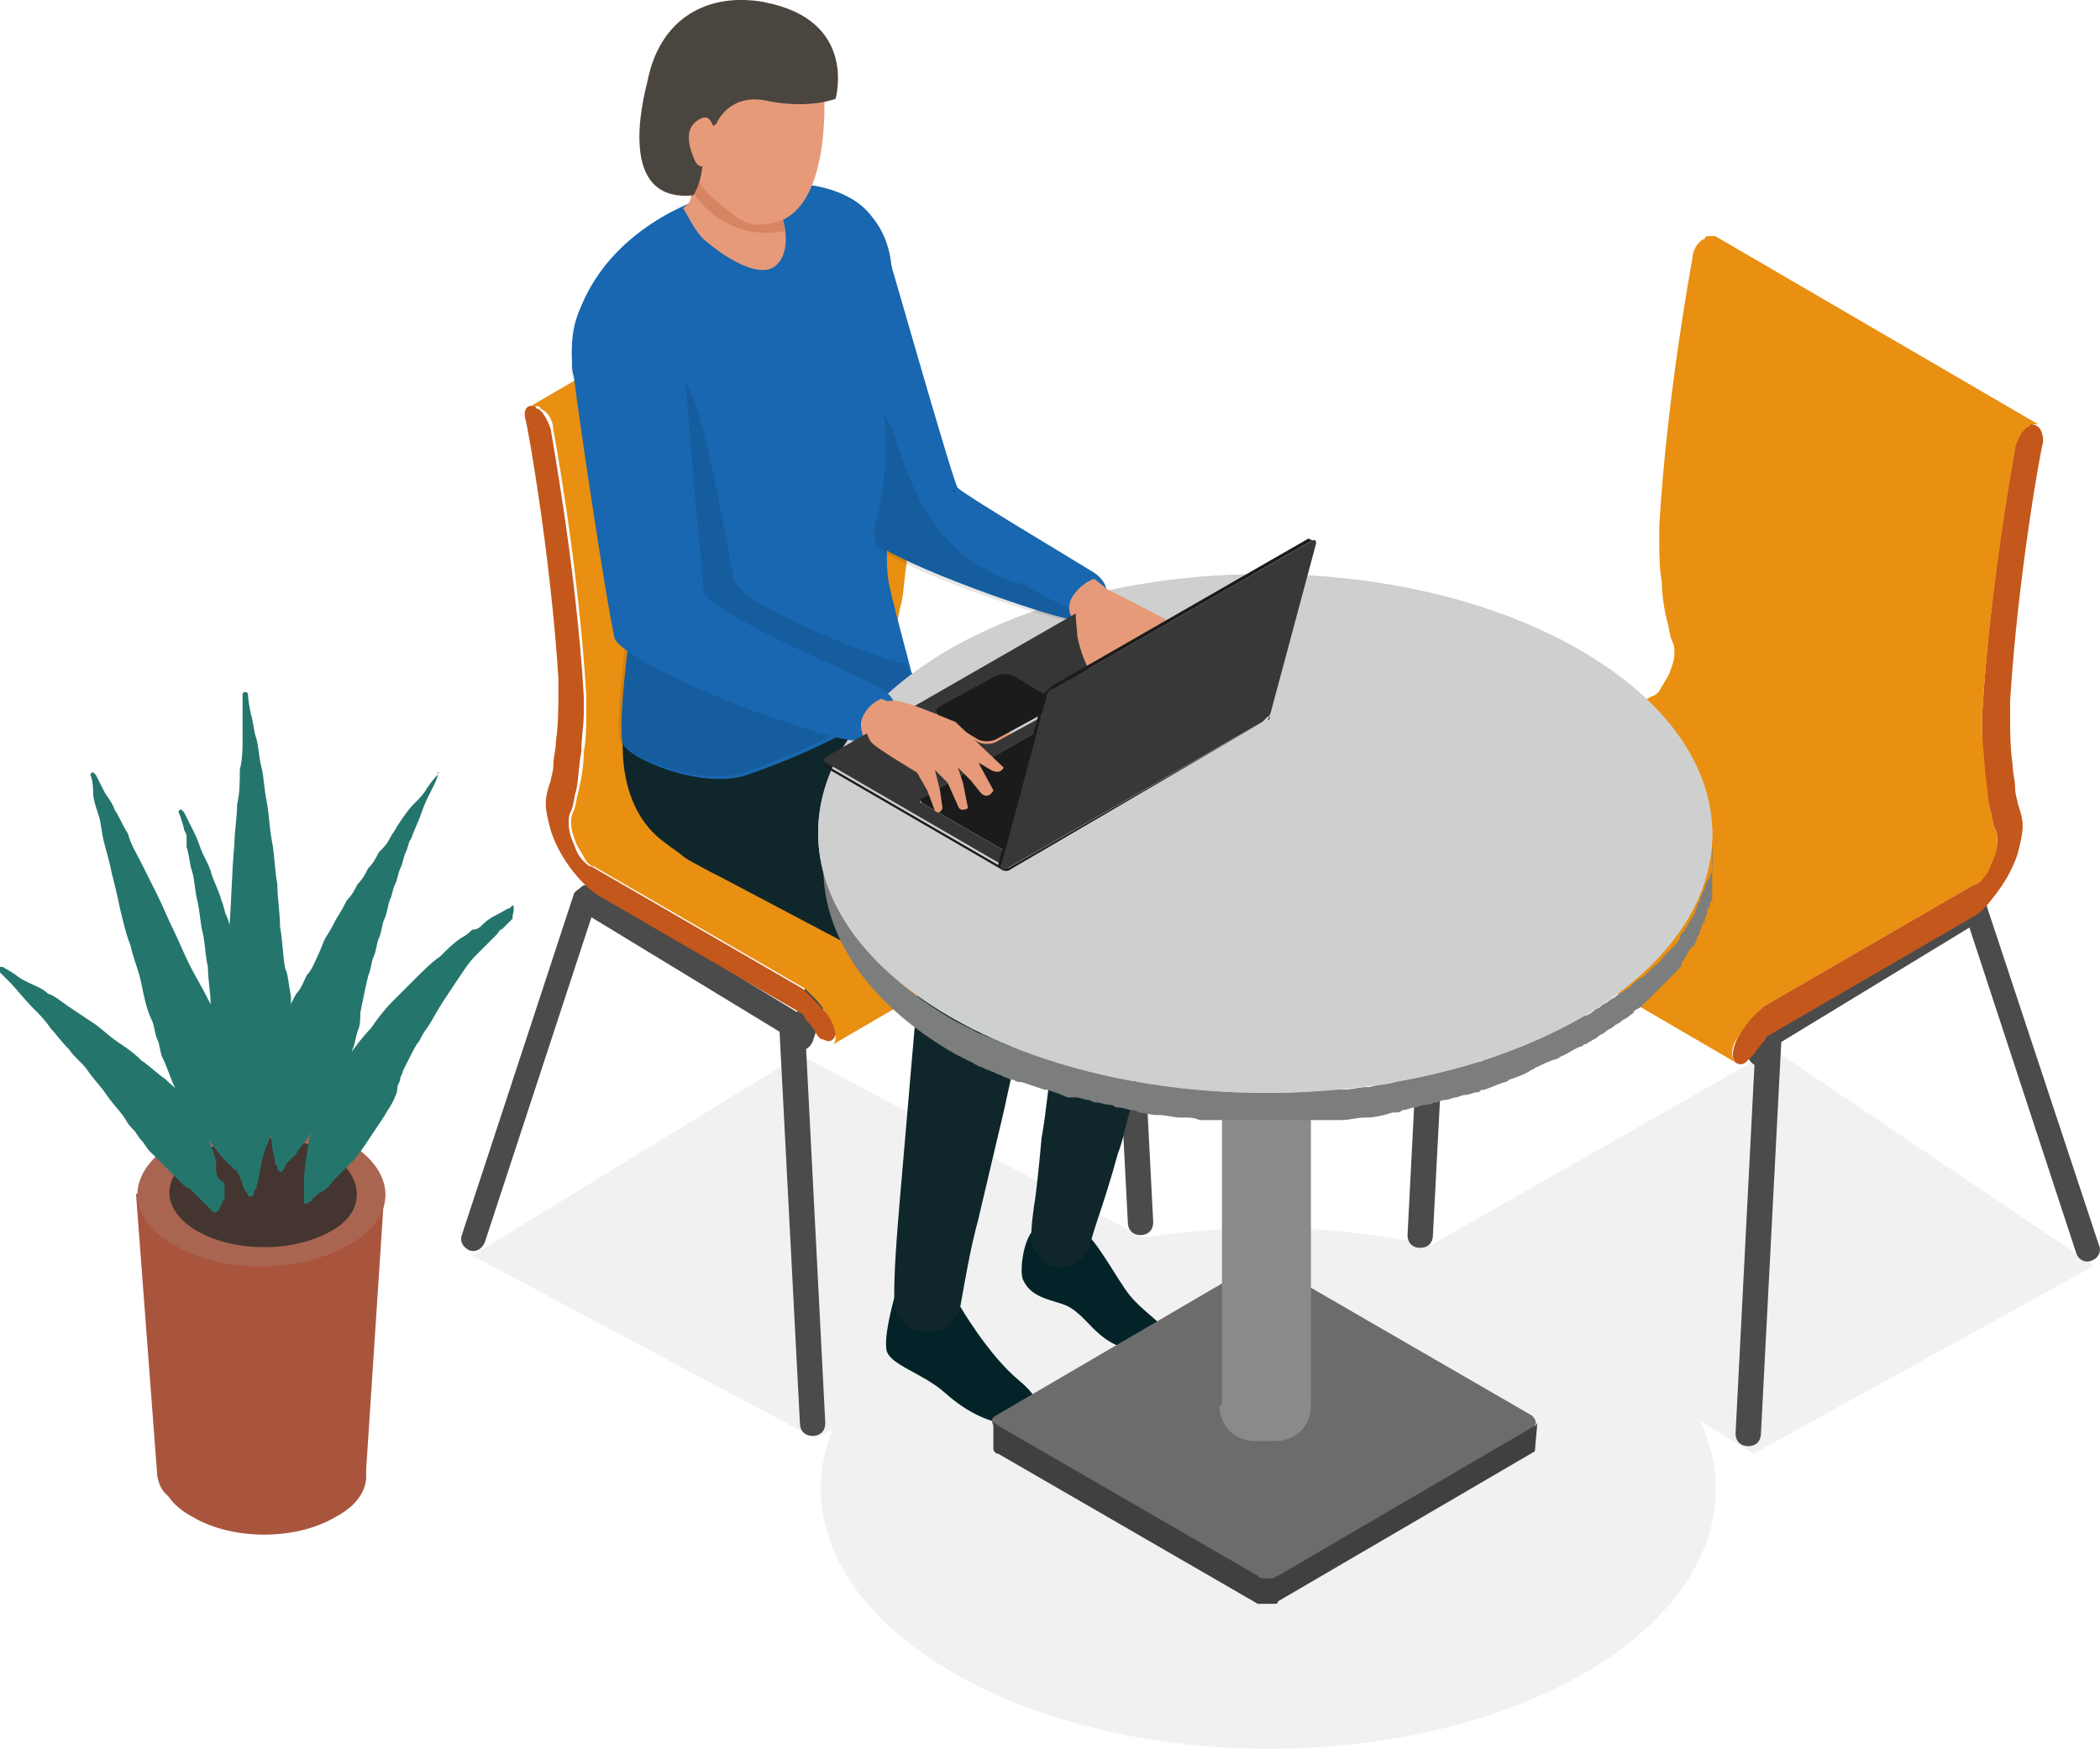 <?xml version="1.0" encoding="UTF-8"?><svg id="_レイヤー_2" xmlns="http://www.w3.org/2000/svg" viewBox="0 0 216.77 180.5"><defs><style>.cls-1{fill:#0f272a;}.cls-2{fill:#cecfcf;}.cls-3{fill:#00485b;}.cls-4{fill:#6c6c6c;}.cls-5{fill:#e69a7a;}.cls-6{fill:#404041;}.cls-7{fill:#24766d;}.cls-8{fill:#363636;}.cls-9{fill:#373838;}.cls-10{fill:#4b4b4b;}.cls-11{fill:#042329;}.cls-12,.cls-13,.cls-14{isolation:isolate;}.cls-15{fill:#aa6551;}.cls-16{fill:#453531;}.cls-17{fill:#1b1b1b;}.cls-18{fill:#269bb2;}.cls-13{fill:#1b1c1a;opacity:.06;}.cls-19{fill:#7c7d7d;}.cls-20{fill:#d68461;}.cls-14{fill:#040000;opacity:.1;}.cls-21{fill:#a9553e;}.cls-22{fill:#1867b0;}.cls-23{fill:#4b453f;}.cls-24{fill:#c4571b;}.cls-25{fill:#8a8a8a;}.cls-26{fill:#e98f11;}</style></defs><g id="_レイヤー_1-2"><path class="cls-13" d="m216.15,130.64l-33.06-22.3-35.42,20.21c-9.45-2.1-19.94-2.36-29.65-.79h0l-35.42-18.89-33.85,20.73,35.42,18.89,1.84-1.05c-3.67,8.66.52,18.37,12.33,25.19,18.11,10.5,47.23,10.5,65.34,0,12.07-7.09,16.01-17.06,11.81-25.98l5.51,3.41,35.16-19.42Z"/><path class="cls-11" d="m105.15,142.45c-3.15-2.62-6.04-7.61-6.04-7.61,0,0-3.67-4.72-6.82-.79,0,0-1.05,3.67-.79,5.25s3.67,2.36,6.04,4.46c2.62,2.36,6.04,3.94,8.66,2.89,1.05-.26,2.1-1.57-1.05-4.2Z"/><path class="cls-11" d="m116.69,133.79c-1.31-1.57-3.41-5.77-4.99-6.82-1.05-.79-3.94-.79-4.99,0-1.05.79-1.57,4.46-1.05,5.25.79,1.57,2.36,1.84,3.94,2.36,2.62.79,3.41,4.2,7.35,4.72,1.57.26,3.41-.26,3.41-1.84-.26-.79-2.36-2.1-3.67-3.67Z"/><path class="cls-10" d="m82.58,104.66l-21.52-13.12c-.26-.26-.79-.26-1.05,0-.26.26-.79.52-.79.79l-11.55,35.16c-.26.79.26,1.31.79,1.57.79.26,1.31-.26,1.57-.79l11.02-33.59,19.42,11.81,2.1,40.41c0,.79.52,1.31,1.31,1.31h0c.79,0,1.31-.52,1.31-1.31l-2.1-40.94c0-.79-.26-1.05-.52-1.31Z"/><path class="cls-10" d="m116.43,83.93l-21.52-13.12c-.26-.26-.79-.26-1.05,0-.26.26-.79.52-.79.79l-11.55,35.16c-.26.79.26,1.31.79,1.57.79.26,1.31-.26,1.57-.79l11.02-33.59,19.42,11.81,2.1,40.41c0,.79.52,1.31,1.31,1.31h0c.79,0,1.31-.52,1.31-1.31l-2.1-40.94c0-.52-.26-1.05-.52-1.31Z"/><g class="cls-12"><path class="cls-24" d="m83.89,103.09c-.52-.52-.79-.79-.79-.79l-.26-.26-21.78-12.6c-.26,0-.52-.26-.79-.52-.52-.52-.79-1.05-1.05-1.84-.26-.52-.52-1.31-.52-2.1,0-.52,0-.79.26-1.31s.26-1.31.52-2.1c.26-1.31.26-2.62.52-3.94,0-1.31.26-2.89.26-3.94v-1.84c-.79-13.38-3.41-27.29-3.41-27.55-.26-.79-.79-1.84-1.31-2.1,0,0-.26,0-.26-.26-.79-.26-1.31.26-1.05,1.31.26.79,2.62,14.17,3.41,26.77v1.57c0,1.31,0,3.15-.26,4.99,0,.79-.26,1.57-.26,2.36s-.26,1.31-.26,1.57c-.26.79-.52,1.57-.52,2.36,0,1.05.26,1.84.52,2.89.52,1.57,1.31,2.89,2.1,3.94.79,1.05,1.84,2.1,2.62,2.62l21.25,12.33s.26.26.26.52c.26.26.79.79,1.05,1.31.26.52.52.79.79.79.52.26.79.26,1.05,0,.52-.52.52-1.57-.26-2.62-.79-.26-1.31-1.05-1.84-1.57Z"/><path class="cls-26" d="m116.43,82.62c-6.3-3.15-21.78-12.6-21.78-12.6-.26,0-.52-.26-.79-.52-.52-.52-.79-1.05-1.05-1.84-.26-.52-.52-1.31-.52-2.1,0-.52,0-.79.26-1.31s.26-1.31.52-2.1c.26-1.31.26-2.62.52-3.94,0-1.31.26-2.89.26-3.94v-1.84c-.79-13.38-3.41-27.29-3.41-27.55-.26-.79-.79-1.84-1.31-2.1,0,0-.26,0-.26-.26h-.79l-33.33,19.42h.79s.26,0,.26.26c.79.26,1.31,1.31,1.31,2.1,0,0,2.62,13.91,3.41,27.55v1.84c0,1.05,0,2.62-.26,3.94,0,1.31-.26,2.89-.52,3.94-.26.79-.26,1.57-.52,2.1-.26.52-.26.79-.26,1.31,0,.79.26,1.31.52,2.1.26.52.79,1.31,1.05,1.84.26.26.52.52.79.52l21.78,12.6.26.26s.26.26.79.79c.52.52,1.05,1.31,1.57,2.1.52,1.05.79,2.1.26,2.62h0l33.33-19.42h0c.52-.52,0-1.31-.26-2.62-.52-1.84-1.84-2.62-2.62-3.15Z"/></g><path class="cls-1" d="m106.2,97.05c0-.26,0-.52-.26-1.05,0-.26-.26-.52-.26-.79-.26-.26-.26-.52-.52-1.05h0c-.52-.79-1.31-1.57-2.1-2.1h0l-25.98-13.65c-2.89-1.57-6.56-.52-8.13,2.36-1.57,2.89-.52,6.56,2.36,8.13l23.35,12.33v-1.57h0v-.52q0-.26,0,0v.79c0,.26.26.52.26.79h0l2.36,2.1-2.62-1.31v.26c0,1.31,0,2.89-.26,4.46-.26,2.89-.52,6.04-.79,9.18l-.79,9.18c-.26,3.15-.52,6.3-.52,9.45,0,1.57,1.05,3.15,2.89,3.41,1.84.26,3.41-.79,3.94-2.62h0c.52-2.89,1.05-6.04,1.84-8.92l2.1-8.92c.79-3.15,1.31-6.04,2.1-9.18.26-1.57.52-3.15.79-4.72,0-.79.26-1.84.26-2.62v-1.84c.26-.79.26-1.05,0-1.57Z"/><path class="cls-18" d="m95.18,100.73h0c-.26-.26-.26-.52-.26-.79v-.26h0v1.57l2.62,1.31-2.36-1.84Z"/><path class="cls-1" d="m122.2,91.02v-.79q0-.26-.26-.52c0-.26-.26-.52-.26-1.05l-.26-.26s-.26-.52-.52-.79c-.26-.26-.26-.52-.52-.79l-.26-.26h0c.26,0-1.31-1.05-.79-.52h0c-1.05-.79-1.84-1.31-2.62-1.84s-1.57-1.05-2.36-1.57c-1.57-1.05-3.15-1.84-4.72-2.62-1.57-.79-2.89-1.57-4.2-2.36-1.31-.79-2.62-1.31-3.67-1.84-1.05-.52-2.1-1.05-2.89-1.31-1.57-.79-2.62-1.05-2.62-1.05-2.62-1.05-5.77-.26-7.35,2.36-1.84,2.89-1.05,6.56,1.84,8.13h0s.79.52,2.36,1.31c.79.52,1.57,1.05,2.62,1.57s2.36,1.31,3.41,2.1c1.31.79,2.62,1.57,4.2,2.36,1.57.79,3.15,1.57,4.72,2.36.79.52,1.57.79,2.36,1.31v-2.62h0c0-.26,0,0,0,0v.26h0v.52q0,.26.26.79s0,.26.26.26c0,0,.26.52.52.52.26.26.26.52.52.79l.26.26c.26,0,1.05.79.52.52h0c-.79-.52-1.57-.79-2.36-1.31h-.26v1.31c-.26,1.84-.52,3.94-.52,5.77-.26,1.84-.52,3.94-.79,5.51-.52,3.67-.79,7.09-1.31,9.97-.26,2.89-.52,5.51-.79,7.09-.26,1.84-.26,2.62-.26,2.62h0c-.26,1.31.79,2.89,2.1,3.41,1.57.52,3.41-.26,3.94-2.1,0,0,.26-1.05.79-2.62s1.31-3.94,2.1-6.82c.52-1.31.79-2.89,1.31-4.72.52-1.57,1.05-3.41,1.57-5.25.52-1.84,1.05-3.67,1.57-5.51.52-1.84,1.05-3.94,1.31-6.04.26-1.05.52-2.1.52-3.15,0-.52.26-1.05.26-1.84,0-.26,0-.79.26-1.57h0Z"/><path class="cls-18" d="m112.76,96h0c.52.52-.26-.26-.52-.52h0l-.26-.26c-.26-.26-.52-.52-.52-.79-.26-.26-.26-.52-.52-.52,0,0,0-.26-.26-.26q-.26-.52-.26-.79v-.52h0v2.1h.26c.52.79,1.31,1.05,2.1,1.57Z"/><path class="cls-1" d="m64.48,74.22s-1.57,8.4,3.94,12.6c4.46,3.41,7.35,4.2,7.35,4.2l23.35-14.96-6.56-8.66-28.08,6.82Z"/><path class="cls-22" d="m95.18,43.26c0-2.62-1.31-4.99-1.84-6.56-2.36-5.77.26-9.97-3.41-14.43-5.25-6.82-25.45-3.15-30.18,9.97-.26,1.05-1.05,5.25-.52,6.56,1.31,3.94,4.46,12.86,6.04,17.58,1.05,3.15-1.57,14.96-1.05,20.21.26,1.57,8.13,4.99,12.86,3.41,8.4-2.89,16.53-7.35,17.06-10.23,0-.52-1.57-5.77-2.36-9.45-.52-2.36,0-6.56,0-8.92,0-2.1,3.15-3.94,3.41-8.13Z"/><path class="cls-14" d="m75.76,59.79c-.52-2.36-3.15-18.37-4.99-20.21-.52-.52-1.05-1.31-1.05-1.84-.79-.79-1.84-1.31-3.15-1.84-.79.52-1.84.79-2.89.52q-.26,0-.52-.26h-4.2v2.36c1.31,3.94,4.46,12.86,6.04,17.58,1.05,3.15-1.57,14.96-1.05,20.21.26,1.57,8.13,4.99,12.86,3.41,8.4-2.89,16.53-7.35,17.06-10.23,0,0,0-.52-.26-1.05-.52.52-17.32-5.77-17.84-8.66Z"/><path class="cls-5" d="m71.3,17.54s.26,1.57,0,2.89c0,.52-.79,1.05-.79,1.05.52.79,1.31,2.62,2.36,3.41,1.84,1.57,4.72,3.41,6.56,2.89,2.1-.79,1.84-3.94,1.31-5.25-.52-1.57-9.45-4.99-9.45-4.99Z"/><path class="cls-20" d="m71.3,17.54s.26,1.05.26,2.36c2.1,3.15,5.77,4.72,9.45,3.94,0-.52-.26-1.31-.26-1.57-.52-1.31-9.45-4.72-9.45-4.72Z"/><path class="cls-5" d="m72.87,5.73c-2.1,1.05-1.84,7.61-1.31,10.76.26,2.1.52,2.89,3.94,5.51,1.57,1.31,2.62,1.31,4.2,1.05,6.82-1.31,5.25-15.74,5.25-15.74-.26-1.57-9.71-2.62-12.07-1.57Z"/><path class="cls-23" d="m78.91.22c-5.77-1.05-10.76,1.57-12.07,8.13-.52,2.1-3.15,12.6,4.72,11.81,0,0,1.05-1.31,1.05-4.72,0-2.1,1.31-2.62,1.31-2.62,0,0,1.31-3.41,5.51-2.36,4.2.79,6.82-.26,6.82-.26,0,0,2.36-8.13-7.35-9.97Z"/><path class="cls-5" d="m71.82,12.56c-1.31,1.05-.52,3.15,0,4.2,1.31,1.84,2.36-3.15,1.84-3.67-.26-.52-.52-1.57-1.84-.52Z"/><g class="cls-12"><path class="cls-4" d="m158.15,146.12l-26.77-15.48c-.52-.26-1.57-.26-2.1,0l-26.5,15.48c-.52.26-.52.79,0,1.31l26.77,15.48c.52.26,1.57.26,2.1,0l26.5-15.48c.52-.26.52-.79,0-1.31Z"/><path class="cls-6" d="m158.68,146.91s0,.26,0,0c0,.26-.26.26,0,0,0,.26-.26.26-.26.26h0l-26.5,15.48c-.26,0-.26.26-.52.26h-1.05q-.26,0-.52-.26l-26.77-15.48c-.26-.26-.52-.26-.52-.52v2.89c0,.26.26.52.52.52l26.77,15.48h1.84s.26,0,.26-.26l26.5-15.48h0l.26-2.89h0Z"/></g><path class="cls-25" d="m125.88,145.07c0,2.1,1.57,3.67,3.67,3.67h2.1c2.1,0,3.67-1.57,3.67-3.67v-46.18h-9.18v46.18h-.26Z"/><path class="cls-10" d="m205.13,93.64c0-.26-.52-.79-.79-.79-.26-.26-.79,0-1.05,0l-21.52,13.12c-.26.26-.52.52-.52,1.05l-2.1,40.94c0,.79.52,1.31,1.31,1.31h0c.79,0,1.31-.52,1.31-1.31l2.1-40.41,19.42-11.81,11.02,33.59c.26.79,1.05,1.05,1.57.79.79-.26,1.05-1.05.79-1.57l-11.55-34.9Z"/><path class="cls-10" d="m171.27,73.17c0-.26-.52-.79-.79-.79-.26-.26-.79,0-1.05,0l-21.52,13.12c-.26.26-.52.52-.52,1.05l-2.1,40.94c0,.79.52,1.31,1.31,1.31h0c.79,0,1.31-.52,1.31-1.31l2.1-40.15,19.42-11.81,11.02,33.59c.26.79,1.05,1.05,1.57.79.79-.26,1.05-1.05.79-1.57l-11.55-35.16Z"/><g class="cls-12"><path class="cls-24" d="m209.59,43.78s-.26,0-.26.26c-.79.26-1.31,1.31-1.31,2.1,0,0-2.62,13.91-3.41,27.55v1.84c0,1.05,0,2.62.26,3.94,0,1.31.26,2.89.52,3.94.26.79.26,1.57.52,2.1.26.52.26.79.26,1.31,0,.79-.26,1.31-.52,2.1-.26.52-.79,1.31-1.05,1.84-.26.26-.52.52-.79.52l-21.78,12.6-.26.26s-.26.26-.79.79c-.52.52-1.05,1.31-1.57,2.1-.52,1.05-.79,2.1-.26,2.62.26.26.79.26,1.05,0,.26-.26.52-.52.79-.79.26-.26.52-.79,1.05-1.31q.26-.26.26-.52l21.25-12.33c1.05-.52,1.84-1.57,2.62-2.62.79-1.05,1.57-2.36,2.1-3.94.26-1.05.52-2.1.52-2.89s-.26-1.57-.52-2.36c0-.26-.26-.79-.26-1.57s-.26-1.57-.26-2.36c-.26-1.84-.26-3.67-.26-4.99v-1.57c.79-12.86,3.15-25.98,3.41-26.77,0-1.31-.53-1.84-1.31-1.84Z"/><path class="cls-26" d="m176.26,24.37s-.26,0-.26.26c-.79.26-1.31,1.31-1.31,2.1,0,0-2.62,13.91-3.41,27.55v1.84c0,1.05,0,2.62.26,3.94,0,1.31.26,2.89.52,3.94.26.79.26,1.57.52,2.1.26.52.26.79.26,1.31,0,.79-.26,1.31-.52,2.1-.26.52-.79,1.31-1.05,1.84-.26.26-.52.52-.79.52l-21.78,12.6-.26.26s-.26.26-.79.79c-.52.52-1.05,1.31-1.57,2.1-.52,1.05-.79,2.1-.26,2.62h0l33.33,19.42h0c-.52-.52-.52-1.57.26-2.62.52-.79,1.05-1.57,1.57-2.1l.79-.79.26-.26,21.78-12.6c.26,0,.52-.26.79-.52.52-.52.79-1.05,1.05-1.84.26-.52.52-1.31.52-2.1,0-.52,0-.79-.26-1.31s-.26-1.31-.52-2.1c-.26-1.31-.26-2.62-.52-3.94,0-1.31-.26-2.89-.26-3.94v-1.84c.79-13.38,3.41-27.29,3.41-27.55.26-.79.79-1.84,1.31-2.1,0,0,.26,0,.26-.26h.79l-33.33-19.42h-.79Z"/></g><path class="cls-19" d="m176.79,87.61v1.84c0,.26,0,.52-.26.79,0,.26,0,.52-.26.52,0,.26-.26.52-.26.79s-.26.52-.26.52c0,.26-.26.52-.26.79s-.26.26-.26.52-.26.52-.26.79-.26.26-.26.52c-.26.26-.26.52-.52.79,0,.26-.26.26-.26.52-.26.26-.52.52-.52.79s-.26.26-.26.52l-.26.26c-.26.26-.52.52-.79.79l-.26.26c-.26.26-.52.79-1.05,1.05l-.26.26c-.26.26-.52.52-.79.79-.26.26-.52.26-.79.52s-.52.26-.52.52c-.26.26-.52.26-.79.52s-.52.26-.79.52-.52.26-.79.52-.52.26-.79.52-.52.26-.79.52-.79.52-1.05.52c-.79.52-1.31.79-2.1,1.05-.26,0-.52.26-.52.26-.52.26-1.05.52-1.84.79-.26,0-.26.26-.52.26-.79.26-1.57.52-2.36,1.05q-.26,0-.52.26c-.79.26-1.31.52-2.1.79-.26,0-.52.26-.79.26s-.79.26-1.05.26-.52.26-1.05.26c-.26,0-.79.26-1.05.26s-.52.26-1.05.26c-.26,0-.79.26-1.05.26s-.52.26-1.05.26-.79.26-1.31.26c-.26,0-.52,0-1.05.26-.79.26-1.84.26-2.62.52h-.26c-.79,0-1.57.26-2.36.26h-14.69c-.52,0-1.05,0-1.84-.26h-.52c-.79,0-1.57-.26-2.1-.26h-.26c-.52,0-1.31-.26-1.84-.26-.26,0-.52,0-.79-.26-.52,0-1.05-.26-1.31-.26s-.52,0-.79-.26c-.52,0-1.05-.26-1.57-.26-.26,0-.52-.26-.79-.26-.52,0-1.05-.26-1.31-.26s-.52-.26-.79-.26c-.79-.26-1.57-.52-2.1-.79h-.26c-.79-.26-1.57-.52-2.36-.79-.26,0-.52-.26-1.05-.26-.26,0-.52-.26-.79-.26-.26-.26-.79-.26-1.05-.52-.26,0-.52-.26-.79-.26-.26-.26-.79-.26-1.05-.52-.26,0-.26-.26-.52-.26l-1.57-.79c-9.18-5.25-13.65-12.07-13.65-19.16v3.41c0,6.82,4.46,13.91,13.65,19.16.52.26,1.05.52,1.57.79.26,0,.26.26.52.26.26.26.79.26,1.05.52.26,0,.52.26.79.26.26.26.79.26,1.05.52.26,0,.52.26.79.26s.52.26.79.26h.26c.79.26,1.57.52,2.36.79h.26c.79.26,1.57.52,2.1.79h.79c.52,0,1.05.26,1.31.26s.52.26.79.26c.52,0,1.05.26,1.57.26q.26,0,.52.26h.26c.52,0,1.05.26,1.31.26s.52,0,.79.26c.52,0,1.31.26,1.84.26h.26c.79,0,1.57.26,2.1.26h.52c.52,0,1.05,0,1.57.26h14.69c.79,0,1.57-.26,2.36-.26h.26c.79,0,1.84-.26,2.62-.52h.26c.26,0,.52,0,.79-.26.52,0,.79-.26,1.31-.26.26,0,.52-.26,1.05-.26s.79-.26,1.05-.26.52-.26,1.05-.26c.26,0,.79-.26,1.05-.26s.52-.26,1.05-.26c.26,0,.79-.26,1.05-.26s.26,0,.52-.26h.26c.79-.26,1.31-.52,2.1-.79q.26,0,.52-.26c.79-.26,1.57-.52,2.36-1.05.26,0,.26-.26.52-.26.52-.26,1.05-.52,1.84-.79.26,0,.52-.26.52-.26.79-.26,1.31-.79,2.1-1.05.26,0,.26-.26.52-.26s.26-.26.52-.26c.26-.26.52-.26.79-.52s.52-.26.79-.52.52-.26.79-.52.52-.26.79-.52.52-.26.79-.52.52-.26.52-.52c.26-.26.52-.26.79-.52l.26-.26q.26-.26.52-.52l.26-.26c.26-.26.79-.79,1.05-1.05l.26-.26c.26-.26.52-.52.79-.79l.26-.26h0l.26-.26c.26-.26.52-.52.52-.79s.26-.26.26-.52c.26-.26.26-.52.52-.79,0,0,0-.26.26-.26,0,0,0-.26.26-.26,0-.26.26-.52.26-.79s.26-.26.26-.52.26-.52.26-.79c0,0,0-.26.26-.26v-.26c0-.26.26-.52.26-.79s0-.52.26-.52c0-.26,0-.52.26-.79v-7.08.79q0,.79,0,1.05Z"/><path class="cls-2" d="m163.14,67.14c-18.11-10.5-47.23-10.5-65.34,0-17.84,10.5-17.84,27.29.26,37.79,18.11,10.5,47.23,10.5,65.34,0,17.84-10.5,17.84-27.29-.26-37.79Z"/><path class="cls-2" d="m163.14,67.14c-18.11-10.5-47.23-10.5-65.34,0-17.84,10.5-17.84,27.29.26,37.79,18.11,10.5,47.23,10.5,65.34,0,17.84-10.5,17.84-27.29-.26-37.79Z"/><path class="cls-22" d="m90.98,71.07c-2.62-1.57-16.53-7.09-18.37-9.97,0,.26,0,0,0-.26h0c-.26-.52,0-.26,0,0,0-.26-1.57-16.79-2.1-24.93-.26-3.94-4.2-8.66-7.87-6.82-3.67,1.84-3.94,6.3-3.41,9.71.52,4.46,3.41,23.62,4.2,27.03.52,1.84,10.5,6.3,16.01,8.13,3.15,1.05,6.56,2.36,9.71,2.62,3.67.26,4.72-3.67,1.84-5.51Z"/><path class="cls-3" d="m72.61,61.1h0c-.26-.26-.26-.52,0,0Z"/><path class="cls-22" d="m112.76,59c-3.41-2.1-13.12-7.87-13.91-8.66-.52-.79-6.56-22.04-7.35-24.67-.26-1.05-3.41,3.67-4.72,4.72-1.05,1.05-2.62,2.1-3.67,3.41-.52.79-.52,0-.52.79,0,.52.79,1.84.79,2.36,1.31,3.67,2.89,7.35,4.2,11.02,1.05,2.62,0,4.72,1.57,7.09,1.84,2.62,17.06,7.87,20.47,8.66,3.41,1.05,6.56-2.62,3.15-4.72Z"/><path class="cls-14" d="m101.21,58.48c-4.99-2.89-7.35-8.4-8.92-13.65-.26-.79-.52-1.31-1.05-2.1.52,3.94,0,8.13-1.05,12.07,0,.52.26,1.05.26,1.57,3.67,2.89,16.53,7.09,19.42,7.61,1.05.26,1.84,0,2.62-.52-2.62-.79-4.72-1.84-6.82-3.15-1.57-.26-3.15-1.05-4.46-1.84Z"/><path class="cls-3" d="m98.33,50.61c-.26-.26,0,0,0,0h0l.26.26h0c0-.26-.26-.26-.26-.26Z"/><path class="cls-5" d="m99.38,75.8c-.79,0-1.84-.52-1.84-1.05s1.05-.52,2.62-.26c1.31.26,1.05-.52,1.05-.52,0,0-.52-.52-2.89-.79-2.1-.52-3.15,0-4.46,0-.26,0-2.89-1.05-2.89-1.05-1.31.52-2.1,1.84-2.1,2.62,0,1.05.52,1.84.52,1.84l1.84.52s3.67,2.62,5.25,3.15c2.1.26,3.67.26,3.67.26l1.84-4.46c0-.26-1.05-.26-2.62-.26Z"/><path class="cls-5" d="m104.36,74.22c-.26-.26-.52,0-.79.26-1.31,2.36-3.94,1.57-4.2,1.31-.26,0-.52,0-.79.26,0,.26,0,.52.26.79.52.26,1.05.26,1.57.26,1.31,0,2.89-.52,3.94-2.1.26-.26.26-.79,0-.79Z"/><path class="cls-5" d="m104.1,75.27c-.26-.26-.52,0-.79.26-1.31,2.36-3.94,1.57-4.2,1.31-.26,0-.52,0-.79.26,0,.26,0,.52.26.79.52.26,1.05.26,1.57.26,1.31,0,2.89-.52,3.94-2.1.26-.26.26-.52,0-.79Z"/><path class="cls-5" d="m103.84,76.85c-.26-.26-.52,0-.79.26-1.05,1.84-3.94,1.05-4.2,1.05s-.52,0-.79.26c0,.26,0,.52.26.79,0,0,.79.26,1.84.26,1.31,0,2.62-.26,3.41-1.84.79-.52.52-.79.26-.79Z"/><path class="cls-5" d="m103.05,77.9c-1.84,1.57-4.46,1.05-4.46,1.05-.26,0-.52.26-.79.52,0,.26.26.52.52.79h1.31c1.05,0,2.89-.26,4.2-1.31.26-.26.26-.52,0-.79-.26-.26-.52-.26-.79-.26Z"/><path class="cls-5" d="m120.37,63.99c-.26-.26-6.04-3.15-6.04-3.15l-1.31-1.05c-.26-.26-3.67,1.84-2.36,3.94l1.31.52s1.05,1.84,1.57,2.89c.52.79,3.94,3.41,3.94,3.41,0,0,.79.26.52-1.05-.26-1.05-2.89-2.89-1.05-2.62,1.57.26,4.99,1.84,4.99,1.84l1.57,1.57s.52.52,1.31,0c0,0-1.57-3.15-1.84-3.15.26,0-2.36-2.89-2.62-3.15Z"/><path class="cls-17" d="m130.86,74.22l-26.5,15.22c-.26.26-.79.26-1.05,0l-18.11-10.5c-.26,0-.26-.26-.26-.26v.26s0,.26.26.26l18.11,10.5c.26.26.79.26,1.05,0l26.5-15.48c.26.26.26,0,0,0l.26-.26s0,.26-.26.26Z"/><path class="cls-17" d="m127.19,73.7l-8.13-4.72h-.79l-23.09,13.38c-.26,0-.26.26,0,.52l8.13,4.72h.79l23.09-13.38q.26-.26,0-.52Z"/><path class="cls-8" d="m130.86,73.44l-18.11-10.5c-.26-.26-.79-.26-1.05,0l-26.5,15.22c-.26.26-.26.52,0,.52l18.11,10.5c.26.26.79.26,1.05,0l26.5-15.22c.26,0,.26-.26,0-.52Zm-33.85-.26l5.77-3.15c.52-.26,1.31-.26,1.84,0l3.94,2.36c.52.26.52.79,0,1.05l-5.77,3.15c-.52.26-1.31.26-1.84,0l-3.94-2.36c-.52-.26-.52-.79,0-1.05Zm30.18,1.05l-23.09,13.38h-.79l-8.13-4.72c-.26,0-.26-.26,0-.52l23.09-13.38h.79l8.13,4.72q.26.26,0,.52Z"/><path class="cls-17" d="m108.56,72.12l-3.94-2.36c-.52-.26-1.31-.26-1.84,0l-5.77,3.15c-.52.26-.52.79,0,1.05l3.94,2.36c.52.26,1.31.26,1.84,0l5.77-3.15c.52-.26.52-.79,0-1.05Z"/><path class="cls-5" d="m112.5,61.63c-2.1,0-1.31,2.62-1.31,3.94,0,0,.52,3.15,2.1,4.72,1.57,1.57,3.67,3.67,3.67,3.67,0,0,1.05-.26,0-2.36-1.05-2.36-1.31-2.36.52-1.31,1.57,1.05,3.41,2.36,3.41,2.36l3.94-2.89s-6.3-5.77-8.66-6.3c-.52,0-3.41-1.84-3.67-1.84Z"/><path class="cls-5" d="m92.82,72.39c-1.05-.26-3.15.26-3.41,1.31-.26.79,0,2.62.79,3.15.52.52,4.46,2.89,4.46,2.89l1.05,1.84.79,2.1c.52.52.79-.26.79-.26l-.26-1.84-.52-2.1,1.31,1.31,1.05,2.36c.26.79,1.05.26,1.05.26l-.52-2.62-.52-1.57,1.31,1.31,1.05,1.31c.79.79,1.31-.26,1.31-.26l-1.57-2.89,1.31.79c1.05.52,1.31-.26,1.31-.26l-4.99-4.72c-.79-.26-4.2-1.84-5.77-2.1Z"/><path class="cls-17" d="m135.06,55.59l-26.5,15.22c-.26.26-.52.52-.79.79l-4.72,17.58v.26l.26.26v-.26l4.72-17.58c0-.26.26-.79.79-.79l26.5-15.22h.26l-.52-.26q.26-.26,0,0Z"/><path class="cls-9" d="m135.33,55.85l-26.5,15.22c-.26.26-.52.52-.79.79l-4.72,17.58c0,.26,0,.52.52.26l26.5-15.22c.26-.26.52-.52.79-.79l4.72-17.58c0-.26,0-.52-.52-.26Z"/><path class="cls-21" d="m16.25,152.41c.28,1.38.83,2.2,3.03,3.03,4.13,1.38,11.01,1.38,15.15,0,2.2-.83,3.3-1.65,3.3-2.75l1.93-29.46H14.04l2.2,29.19Z"/><path class="cls-15" d="m36.07,117.99c-4.96-3.03-12.94-3.03-18.17,0-4.96,3.03-4.96,7.71,0,10.46,4.96,3.03,12.94,3.03,18.17,0,4.96-2.75,4.96-7.43,0-10.46Z"/><path class="cls-16" d="m34.15,119.09c-3.86-2.2-9.91-2.2-13.77,0-3.86,2.2-3.86,5.78,0,7.99,3.86,2.2,9.91,2.2,13.77,0,3.58-1.93,3.58-5.51,0-7.99Z"/><path class="cls-7" d="m24.23,110c-.28-1.1-.55-2.2-1.1-3.58-.28-.55-.55-1.1-.83-1.65-.28-.55-.55-1.1-.83-1.65-.55-1.1-1.38-2.48-1.93-3.58s-1.1-2.48-1.65-3.58c-.55-1.1-1.1-2.48-1.65-3.58-.55-1.1-1.1-2.2-1.65-3.3-.55-1.1-1.1-1.93-1.38-3.03-.55-.83-.83-1.65-1.38-2.48-.28-.83-.83-1.38-1.1-1.93-.55-1.1-.83-1.65-.83-1.65l-.28-.28c-.28,0-.28.28-.28.28h0s.28.55.28,1.93c0,.55.28,1.38.55,2.2.28.83.28,1.65.55,2.75.28,1.1.55,1.93.83,3.3.28,1.1.55,2.2.83,3.58.28,1.1.55,2.48,1.1,3.86.28,1.38.83,2.48,1.1,3.86.28,1.38.55,2.75,1.1,3.86.28.55.28,1.38.55,1.93.28.55.28,1.38.55,1.93.55,1.1.83,2.2,1.38,3.3.55,1.1,1.1,1.93,1.65,2.75,1.1,1.65,2.2,3.03,3.03,4.13.55.55.83.83,1.1,1.1l.28.28h.28q.28,0,.55-.28h0v-1.93c0-1.38,0-3.03-.28-5.23-.28-.83-.28-1.93-.55-3.3Z"/><path class="cls-7" d="m29.46,100.09c-.28-1.38-.28-3.03-.55-4.41,0-1.38-.28-3.03-.28-4.41-.28-1.38-.28-3.03-.55-4.41-.28-1.38-.28-2.75-.55-4.13-.28-1.38-.28-2.48-.55-3.58-.28-1.1-.28-2.2-.55-3.03-.28-.83-.28-1.65-.55-2.48-.28-1.38-.28-1.93-.28-1.93,0-.28-.28-.28-.28-.28q-.28,0-.28.28h0v4.68c0,.83,0,1.93-.28,3.03,0,1.1,0,2.48-.28,3.58,0,1.38-.28,2.75-.28,4.13-.28,2.75-.28,5.78-.55,8.81,0,1.38-.28,3.03-.55,4.41,0,.83-.28,1.38-.28,2.2v2.2c0,1.38,0,2.75.28,4.13,0,.55.28,1.38.28,1.93s.28,1.1.28,1.65c.28,2.2.83,4.13,1.38,5.51.28.55.55,1.1.55,1.65.28.28.28.55.28.55l.28.28q.28,0,.55-.28h0s0-.28.28-.55.28-.83.55-1.38c.28-.55.55-1.38.83-2.48.28-.83.55-1.93.83-3.03,0-.55.28-1.1.28-1.65s.28-1.1.28-1.93c.28-1.38.28-2.75.28-4.13v-2.2c-.28-1.38-.28-2.2-.55-2.75Z"/><path class="cls-7" d="m45.16,79.99s-.55.55-1.1,1.38c-.28.55-.83,1.1-1.38,1.65s-1.1,1.38-1.65,2.2c-.28.55-.55.83-.83,1.38s-.55.83-1.1,1.38c-.28.55-.55,1.1-1.1,1.65-.28.55-.55,1.1-1.1,1.65-.28.55-.55,1.1-1.1,1.65-.28.55-.55,1.1-1.1,1.93-.28.55-.55,1.1-1.1,1.93-.28.55-.55,1.38-.83,1.93s-.55,1.38-1.1,1.93c-.28.55-.55,1.38-1.1,1.93-.55,1.1-1.38,2.48-1.65,3.58-.55,1.38-.83,2.48-.83,3.58,0,.55-.28,1.1-.28,1.65v4.68c0,.83.28,1.65.28,2.2s.28,1.1.28,1.65c0,.28.28.55.28.55h0v.28c.28.28.55.28.55,0,0,0,.28-.28.28-.55.28-.28.55-.55,1.1-1.1.28-.55.83-1.1,1.38-1.93.55-.83,1.1-1.65,1.38-2.48.55-.83,1.1-1.93,1.65-3.03.28-.55.55-1.1.83-1.65s.55-1.1.55-1.65c.28-.55.28-1.1.55-1.93.28-.55.28-1.38.28-1.93.28-1.38.55-2.75.83-3.86.28-.55.28-1.38.55-1.93.28-.55.28-1.38.55-1.93.28-.55.28-1.38.55-1.93.28-.55.28-1.1.55-1.93.28-.55.28-1.1.55-1.65.28-.55.28-1.1.55-1.65.28-.55.28-1.1.55-1.65.28-.55.28-1.1.55-1.38.28-.83.83-1.93,1.1-2.75.28-.83.55-1.38.83-1.93.55-1.1.83-1.65.83-1.93h0v-.28c.28,0,0,0,0,.28Z"/><path class="cls-7" d="m22.3,121.02v-1.1c0-.28-.28-.83-.28-1.1-.28-.28-.28-.83-.55-1.38-.28-.55-.28-.83-.55-1.38-.55-.83-1.1-1.65-1.65-2.48-.55-.83-1.38-1.38-2.2-2.2-.83-.55-1.65-1.38-2.48-1.93-.83-.83-1.65-1.38-2.48-1.93-.83-.55-1.65-1.38-2.48-1.93-.83-.55-1.65-1.1-2.48-1.65-.83-.55-1.38-1.1-2.2-1.38-.55-.55-1.38-.83-1.93-1.1s-1.1-.55-1.38-.83c-.83-.55-1.38-.83-1.38-.83h-.28v.55s.28.28,1.1,1.1c.55.55,1.38,1.65,2.48,2.75.55.55,1.1,1.1,1.65,1.93.55.55,1.1,1.38,1.93,2.2.55.83,1.38,1.38,1.93,2.2s1.38,1.65,1.93,2.48c.55.83,1.38,1.65,1.93,2.48.28.55.55.83.83,1.1s.55.83.83,1.1.55.83.83,1.1.55.55.83.83c.55.55,1.1,1.1,1.65,1.65.28.28.55.55.83.83.28.28.55.55.83.55l.28.28.28.28.28.28.28.28.28.28q.28.28.55.55l.28.28.28.28h0q.28,0,.55-.28s0-.28.28-.55q0-.28.28-.55v-1.65c-.83-.55-.83-.83-.83-1.1Z"/><path class="cls-7" d="m27.54,111.38c0-.55-.28-1.1-.28-1.93,0-.55-.28-1.38-.55-1.93-.28-1.38-.55-2.48-.83-3.86s-.55-2.48-.83-3.86-.55-2.48-1.1-3.58c-.28-.55-.28-1.1-.55-1.65-.28-.55-.28-1.1-.55-1.65-.28-1.1-.83-1.93-1.1-3.03-.28-.83-.83-1.65-1.1-2.48-.28-.83-.55-1.38-.83-1.93-.55-1.1-.83-1.65-.83-1.65l-.28-.28c-.28,0-.28.28-.28.28h0s.28.55.55,1.65c0,.28.28.55.28.83v1.1c.28.83.28,1.65.55,2.48.28.83.28,1.93.55,3.03.28,1.1.28,2.2.55,3.3.28,1.1.28,2.48.55,3.58,0,1.38.28,2.48.28,3.86v3.58c0,1.38,0,2.48.28,3.58,0,1.1.28,2.2.55,3.3,0,.55.28,1.1.28,1.65s.28,1.1.28,1.38c.28.83.55,1.93.83,2.48.28.83.55,1.38.83,1.93s.28,1.1.55,1.38c.28.28.28.55.28.55h.28q.28,0,.28-.28h0s0-.28.28-.55c0-.28.28-.83.28-1.38.28-1.1.55-2.75.83-4.68,0-1.1.28-1.93.28-3.3,0-.55,0-1.1-.27-1.93,0,1.1,0,.55,0,0Z"/><path class="cls-7" d="m52.87,93.48l-.28.28c-.28,0-.55.28-1.1.55s-1.1.55-1.65,1.1c-.28.28-.55.55-1.1.55-.28.28-.55.55-1.1.83-.83.55-1.38,1.1-2.2,1.93-.83.55-1.65,1.38-2.48,2.2-.83.83-1.65,1.65-2.48,2.48-.83.83-1.65,1.93-2.2,2.75-.83.83-1.65,1.93-2.2,2.75-.28.55-.83.83-1.1,1.38-.28.55-.55.83-.83,1.38-.55,1.1-1.1,1.93-1.38,3.03s-.55,1.93-.83,2.75c-.28,1.65-.55,3.3-.55,4.41v2.2c0,.28.28.28.55,0h0s.28,0,.28-.28c.28-.28.55-.55,1.1-.83.55-.28.83-.83,1.38-1.38.55-.55,1.1-1.1,1.65-1.65.55-.55,1.1-1.38,1.65-2.2.55-.83,1.1-1.65,1.65-2.48.28-.55.55-.83.83-1.38s.55-1.1.55-1.65c0-.28.28-.55.28-.83s.28-.55.28-.83c.28-.55.55-1.1.83-1.65s.55-1.1.83-1.38c.28-.55.55-1.1.83-1.38.55-.83,1.1-1.93,1.65-2.75.55-.83,1.1-1.65,1.65-2.48.55-.83,1.1-1.65,1.65-2.2.28-.28.55-.55.83-.83.28-.28.55-.55.83-.83l.28-.28.28-.28c.28-.28.28-.55.55-.55.28-.28.55-.55.83-.83l.28-.28h0v-.28c.28-1.1,0-1.1,0-1.1Z"/><path class="cls-21" d="m34.7,148c-4.13-2.48-10.74-2.48-14.87,0-4.13,2.48-4.13,6.33,0,8.54,4.13,2.48,10.74,2.48,14.87,0,4.13-2.2,4.13-6.06,0-8.54Z"/></g></svg>
